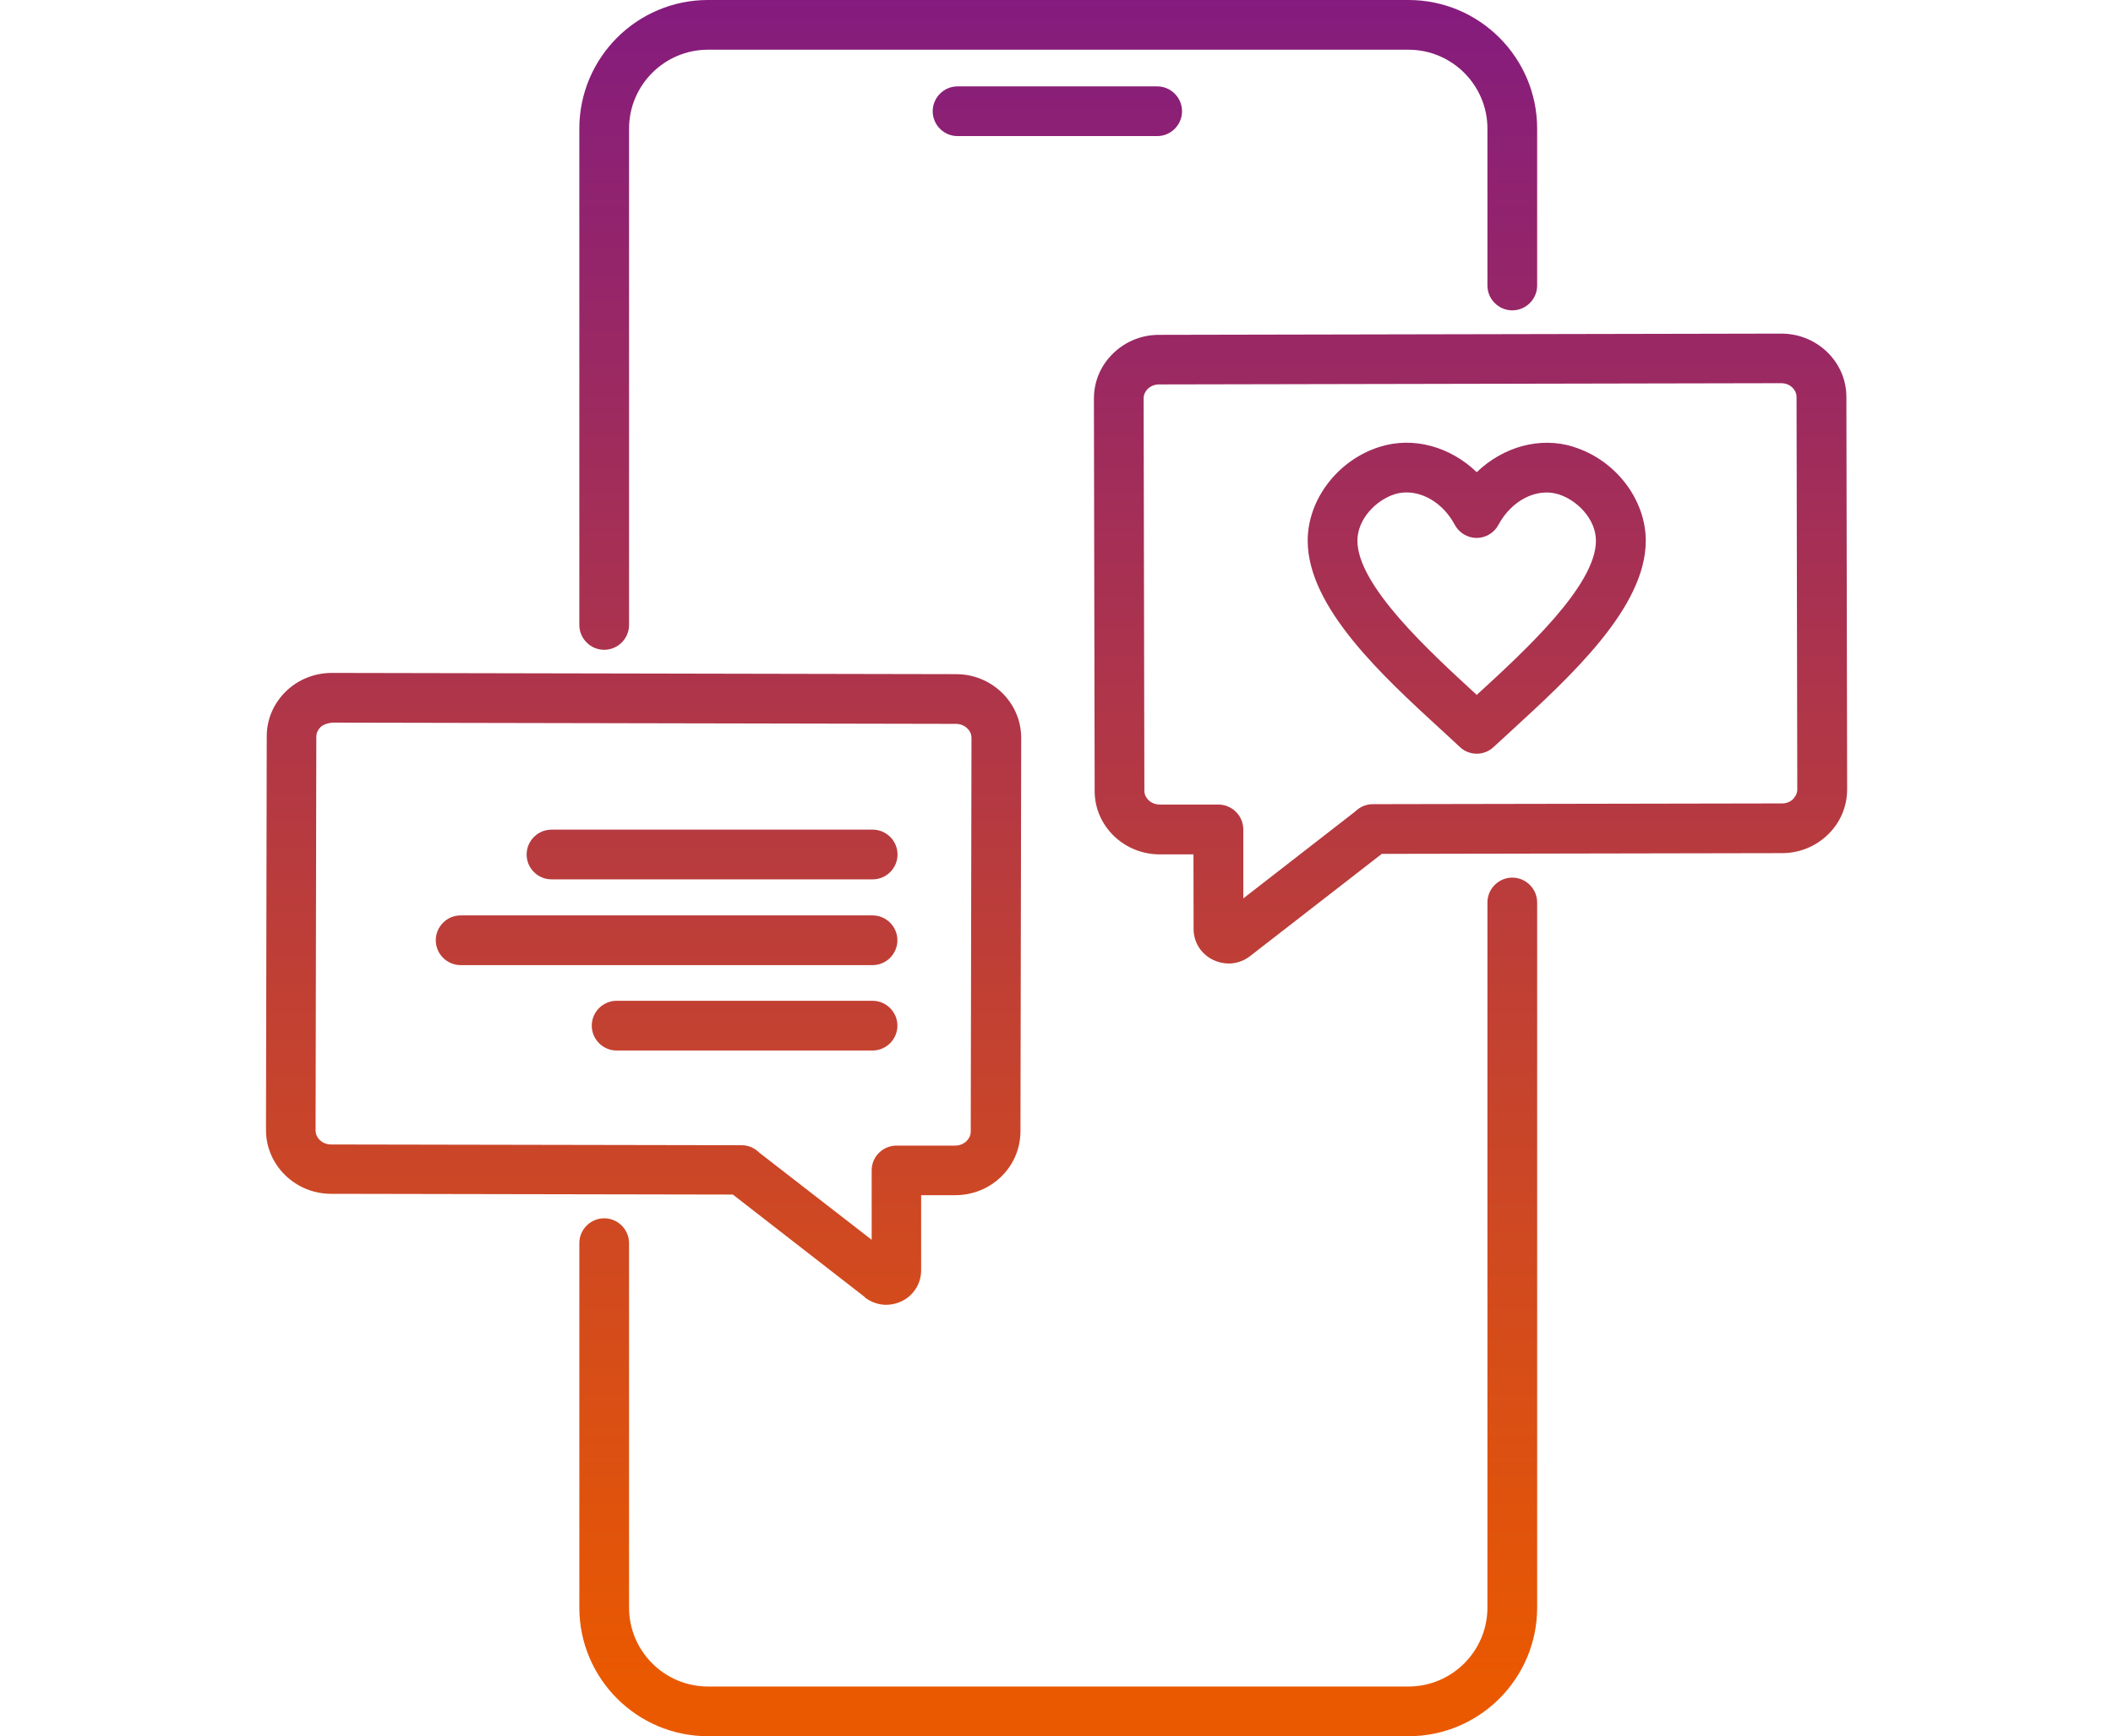 <?xml version="1.0" encoding="UTF-8"?>
<svg id="Gestaltung" xmlns="http://www.w3.org/2000/svg" xmlns:xlink="http://www.w3.org/1999/xlink" viewBox="0 0 170 139.69">
  <defs>
    <linearGradient id="davero_Verlauf" data-name="davero Verlauf" x1="59.91" y1="-3.26" x2="59.91" y2="135.35" gradientUnits="userSpaceOnUse">
      <stop offset="0" stop-color="#821a81"/>
      <stop offset="1" stop-color="#ea5900"/>
    </linearGradient>
    <linearGradient id="davero_Verlauf-2" data-name="davero Verlauf" x1="53.63" y1="-3.26" x2="53.63" y2="135.35" xlink:href="#davero_Verlauf"/>
    <linearGradient id="davero_Verlauf-3" data-name="davero Verlauf" x1="57.29" x2="57.29" xlink:href="#davero_Verlauf"/>
    <linearGradient id="davero_Verlauf-4" data-name="davero Verlauf" x1="85.14" y1="-3.26" x2="85.14" y2="135.35" xlink:href="#davero_Verlauf"/>
    <linearGradient id="davero_Verlauf-5" data-name="davero Verlauf" x1="85.14" y1="-3.26" x2="85.14" y2="135.35" xlink:href="#davero_Verlauf"/>
    <linearGradient id="davero_Verlauf-6" data-name="davero Verlauf" x1="118.31" y1="-3.26" x2="118.31" y2="135.35" xlink:href="#davero_Verlauf"/>
    <linearGradient id="davero_Verlauf-7" data-name="davero Verlauf" x1="51.78" y1="-3.26" x2="51.78" y2="135.35" xlink:href="#davero_Verlauf"/>
    <linearGradient id="davero_Verlauf-8" data-name="davero Verlauf" x1="85.07" y1="-3.26" x2="85.07" y2="135.35" xlink:href="#davero_Verlauf"/>
    <linearGradient id="davero_Verlauf-9" data-name="davero Verlauf" x1="118.81" y1="-3.26" x2="118.81" y2="135.35" xlink:href="#davero_Verlauf"/>
  </defs>
  <path d="m72.2,82.52c0-1.1-.9-2-2-2h-20.59c-1.1,0-2,.9-2,2s.9,2,2,2h20.59c1.1,0,2-.9,2-2Z" fill="url(#davero_Verlauf)" stroke-width="0"/>
  <path d="m72.2,75.65c0-1.1-.9-2-2-2h-33.14c-1.1,0-2,.9-2,2s.9,2,2,2h33.14c1.1,0,2-.9,2-2Z" fill="url(#davero_Verlauf-2)" stroke-width="0"/>
  <path d="m44.37,70.75h25.84c1.1,0,2-.9,2-2s-.9-2-2-2h-25.84c-1.1,0-2,.9-2,2s.9,2,2,2Z" fill="url(#davero_Verlauf-3)" stroke-width="0"/>
  <path d="m48.61,52.28c1.1,0,2-.9,2-2V10.35c0-3.5,2.85-6.35,6.35-6.35h56.36c3.5,0,6.35,2.85,6.35,6.35v12.62c0,1.1.9,2,2,2s2-.9,2-2v-12.62c0-5.71-4.64-10.35-10.35-10.35h-56.36c-5.71,0-10.35,4.64-10.35,10.35v39.93c0,1.1.9,2,2,2Z" fill="url(#davero_Verlauf-4)" stroke-width="0"/>
  <path d="m121.67,70.61c-1.1,0-2,.9-2,2v56.73c0,3.5-2.85,6.35-6.35,6.35h-56.36c-3.5,0-6.35-2.85-6.35-6.35v-29.32c0-1.1-.9-2-2-2s-2,.9-2,2v29.32c0,5.71,4.64,10.35,10.35,10.35h56.36c5.71,0,10.35-4.64,10.35-10.35v-56.73c0-1.1-.9-2-2-2Z" fill="url(#davero_Verlauf-5)" stroke-width="0"/>
  <path d="m148.55,31.94c0-1.38-.56-2.67-1.57-3.64-.99-.94-2.29-1.46-3.67-1.46h-.01l-50.06.1c-1.38,0-2.69.53-3.67,1.48-1.01.97-1.56,2.27-1.56,3.65l.06,31.57c0,1.38.56,2.67,1.57,3.64.99.94,2.29,1.46,3.67,1.46h2.71s.01,6.01.01,6.01c0,1.06.6,2.01,1.57,2.48.4.19.83.29,1.25.29.61,0,1.22-.2,1.73-.6l10.59-8.22,32.21-.06c1.38,0,2.69-.53,3.67-1.48,1.01-.97,1.56-2.27,1.56-3.65l-.06-31.57Zm-4.27,32.34c-.24.23-.56.36-.9.36l-32.93.06c-.55,0-1.06.23-1.43.6l-8.99,6.98v-5.56c-.01-.53-.22-1.04-.6-1.41-.38-.37-.88-.58-1.41-.58h-4.71s0,0,0,0c-.34,0-.66-.12-.9-.35-.13-.12-.34-.38-.34-.76l-.06-31.57c0-.38.21-.64.33-.76.24-.23.56-.36.9-.36l50.06-.1h0c.34,0,.67.12.9.35.13.12.34.38.34.76h0s.06,31.57.06,31.57c0,.38-.21.64-.33.76Z" fill="url(#davero_Verlauf-6)" stroke-width="0"/>
  <path d="m69.57,104.38c.51.39,1.12.6,1.73.6.42,0,.85-.1,1.25-.29.96-.47,1.56-1.42,1.56-2.49v-6.04s2.73,0,2.73,0h.01c1.38,0,2.69-.52,3.67-1.46,1.01-.97,1.57-2.27,1.58-3.65l.06-31.67c0-1.38-.55-2.68-1.56-3.66-.99-.95-2.29-1.48-3.68-1.48l-50.21-.1h-.01c-1.38,0-2.69.52-3.67,1.46-1.01.97-1.57,2.26-1.57,3.65l-.06,31.67c0,2.82,2.35,5.13,5.24,5.13l32.32.06,10.62,8.25Zm-44.18-13.44l.06-31.67h0c0-.38.21-.64.34-.77.24-.23.58-.31.91-.36l50.21.1c.35,0,.67.13.91.36.13.12.34.38.34.77l-.06,31.67c0,.38-.21.64-.34.77-.24.23-.56.36-.91.36h-4.72s0,0,0,0c-.53,0-1.04.21-1.41.58-.38.37-.59.88-.59,1.41v5.59s-9.04-7.01-9.04-7.01c-.37-.37-.87-.6-1.42-.6l-33.03-.06c-.69,0-1.25-.51-1.25-1.13Z" fill="url(#davero_Verlauf-7)" stroke-width="0"/>
  <path d="m77.04,6.95c-1.1,0-2,.9-2,2s.9,2,2,2h16.06c1.1,0,2-.9,2-2s-.9-2-2-2h-16.06Z" fill="url(#davero_Verlauf-8)" stroke-width="0"/>
  <path d="m126.58,35.94c-2.7-.83-5.65.01-7.77,2.05-2.12-2.04-5.07-2.89-7.77-2.05-3.38,1.04-5.83,4.22-5.83,7.56,0,5.37,6.03,10.9,10.88,15.34.47.44.93.85,1.36,1.26.38.36.87.54,1.36.54s.98-.18,1.36-.54c.44-.4.9-.83,1.37-1.26,4.84-4.44,10.87-9.96,10.87-15.33,0-3.34-2.45-6.52-5.83-7.56Zm-7.74,19.94s-.02.02-.03.03c0,0-.02-.01-.02-.02-3.81-3.5-9.58-8.78-9.58-12.39,0-1.76,1.53-3.28,3.01-3.74.31-.1.63-.14.95-.14,1.48,0,3.01.98,3.87,2.6.35.65,1.03,1.06,1.76,1.06s1.42-.41,1.76-1.06c1.05-1.96,3.08-3,4.83-2.45h0c1.48.46,3.01,1.98,3.01,3.74,0,3.61-5.76,8.89-9.57,12.38Z" fill="url(#davero_Verlauf-9)" stroke-width="0"/>
</svg>
